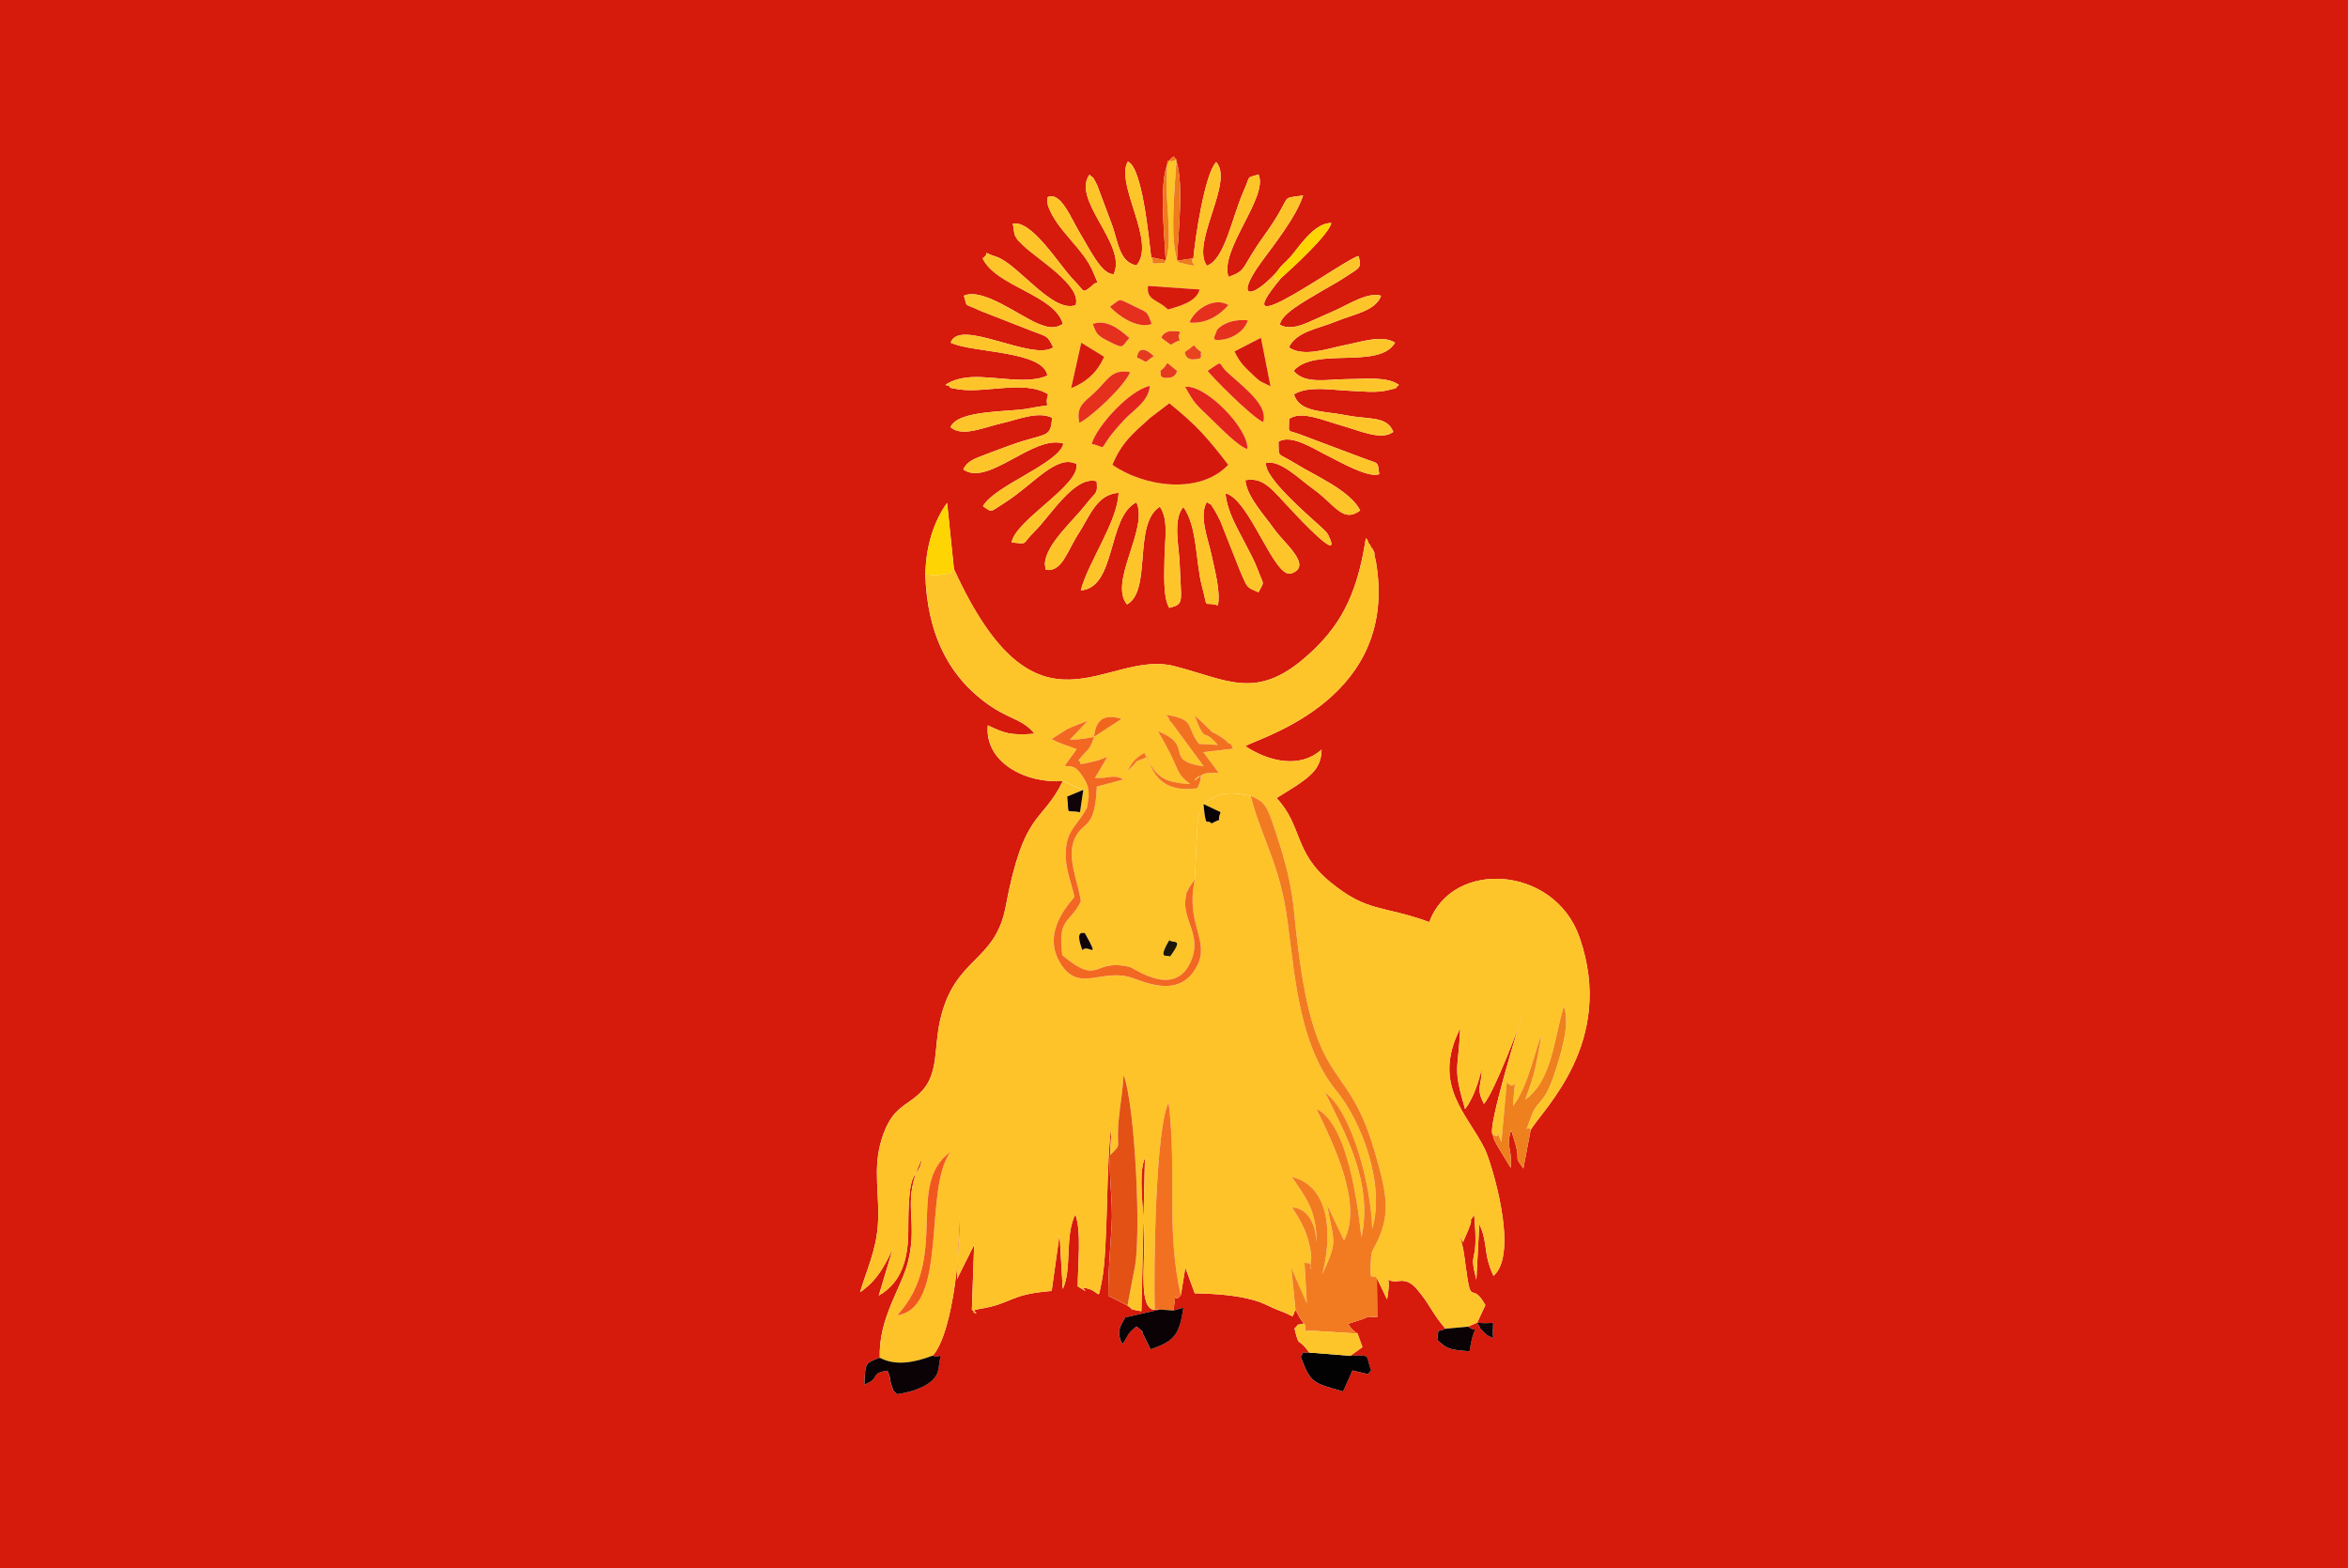 <?xml version="1.0" encoding="UTF-8"?>
<!DOCTYPE svg PUBLIC "-//W3C//DTD SVG 1.1//EN" "http://www.w3.org/Graphics/SVG/1.1/DTD/svg11.dtd">
<!-- Creator: CorelDRAW X5 -->
<svg xmlns="http://www.w3.org/2000/svg" xml:space="preserve" width="176.389mm" height="117.828mm" style="shape-rendering:geometricPrecision; text-rendering:geometricPrecision; image-rendering:optimizeQuality; fill-rule:evenodd; clip-rule:evenodd"
viewBox="0 0 176.389 117.828"
 xmlns:xlink="http://www.w3.org/1999/xlink">
 <defs>
  <style type="text/css">
   <![CDATA[
    .fil10 {fill:#020203}
    .fil9 {fill:#0A0204}
    .fil17 {fill:#100408}
    .fil21 {fill:#1D1608}
    .fil4 {fill:#D5180C}
    .fil0 {fill:#D61A0C}
    .fil16 {fill:#D61B0C}
    .fil13 {fill:#E2241C}
    .fil5 {fill:#E35115}
    .fil15 {fill:#E4301D}
    .fil19 {fill:#E53A1E}
    .fil20 {fill:#E8441D}
    .fil14 {fill:#EE7B1C}
    .fil8 {fill:#EE801D}
    .fil12 {fill:#F1581D}
    .fil18 {fill:#F1661C}
    .fil6 {fill:#F26722}
    .fil7 {fill:#F27121}
    .fil3 {fill:#F27B21}
    .fil1 {fill:#FDC329}
    .fil2 {fill:#FDC52A}
    .fil11 {fill:#FED403}
   ]]>
  </style>
 </defs>
 <g id="Layer_x0020_1">
  <g id="_548644072">
   <path id="_413905528" class="fil0" d="M110.975 99.385c1.647,0.217 1.071,-0.518 1.194,1.176 -0.332,-0.197 -0.383,-0.127 -0.671,-0.429 -0.522,-0.547 -0.126,-0.089 -0.522,-0.747zm-41.459 -56.229c0.047,-2.11 0.616,-3.955 1.635,-5.367l0.513 4.976c6.277,13.745 11.37,5.963 16.558,7.293 3.968,1.017 6.108,2.586 9.847,-0.668 2.491,-2.167 3.855,-4.47 4.537,-8.947 0.061,0.082 0.142,0.108 0.166,0.258 0.024,0.148 0.125,0.193 0.156,0.26 0.928,1.999 -0.198,-0.718 0.251,0.54 0.16,0.448 0.236,0.974 0.296,1.488 1.16,9.925 -9.351,12.566 -9.913,13.092 1.683,1.096 4.027,1.748 5.718,0.247 -0.015,1.36 -0.774,1.971 -2.051,2.812l-1.331 0.833c1.955,2.083 1.293,4.052 4.004,6.284 2.847,2.344 3.863,1.726 7.475,3.034 1.711,-4.724 9.393,-4.269 11.278,1.138 2.759,7.91 -2.803,12.956 -3.667,14.487l-0.549 2.893c-0.733,-1.042 -0.253,-0.38 -0.548,-1.681l-0.362 -1.209c-0.432,1.292 0.079,1.255 -0.039,2.838l-0.993 -1.631c-0.237,-0.481 -0.186,-0.25 -0.388,-0.913 -0.31,-0.651 1.937,-8.016 2.304,-9.112 -0.079,0.548 -2.154,5.952 -2.937,6.856 -0.63,-1.281 -0.17,-1.204 -0.16,-2.708 -0.174,0.916 -0.675,2.38 -1.258,3.085 -0.938,-3.22 -0.516,-2.734 -0.359,-6.071 -2.189,4.324 0.568,6.452 1.85,9.096 0.486,1.003 2.603,7.837 0.645,9.515 -0.695,-1.504 -0.44,-2.003 -0.837,-3.329l-0.228 -0.57 -0.22 4.183c-0.637,-2.461 0.211,-0.794 -0.167,-4.877 -0.702,1.121 0.12,-0.241 -0.442,1.147l-0.4 0.93 -0.616 -1.183c0.586,1.006 0.653,1.679 0.838,3.092 0.404,3.084 0.408,0.913 1.462,2.807l-0.612 1.313 -0.691 0.306c0.884,0.68 0.514,-0.711 0.11,1.855 -1.41,-0.12 -1.667,-0.127 -2.431,-0.871 0.215,-1.041 -0.209,-0.439 0.63,-0.825 -1.002,-1.179 -1.057,-1.603 -1.886,-2.657 -0.338,-0.429 -0.789,-1.042 -1.587,-0.932 -1.435,0.199 -0.486,-0.991 -0.916,1.379l-0.764 -1.587 0.027 2.927c-1.366,-0.034 -0.254,-0.13 -1.185,0.174l-1.006 0.329c0.123,0.142 0.244,0.443 0.711,0.723l0.364 1.024 -0.905 0.651c1.552,-0.054 1.135,-0.114 1.555,1.13 -0.507,0.293 0.413,0.371 -1.403,-0.029 -0.044,0.079 -0.088,0.117 -0.106,0.249l-0.6 1.33c-2.266,-0.65 -2.425,-0.604 -3.18,-2.607 0.479,-0.692 -0.269,-0.19 0.646,-0.313 -0.909,-1.284 -0.717,-0.228 -1.107,-1.804 0.463,-0.475 0.005,-0.189 0.708,-0.388 -0.078,-0.088 -0.218,-0.269 -0.253,-0.325 -0.026,-0.042 -0.377,-0.675 -0.388,-0.695 -0.353,0.704 0.136,0.539 -1.309,0.012 -0.576,-0.21 -0.998,-0.504 -1.769,-0.728 -1.331,-0.387 -2.963,-0.501 -4.486,-0.527l-0.706 -1.934 -0.336 2.071c-0.709,0.916 -0.211,-1.107 -0.561,1.156l0.748 -0.203c-0.298,2.033 -0.682,2.522 -2.47,3.118l-0.394 -0.819c-0.531,-0.907 0.221,-0.145 -0.664,-0.902 -0.833,0.698 -0.525,0.629 -1.058,1.336 -0.487,-0.933 -0.129,-1.389 0.219,-2.009l2.601 -0.592 -0.389 0.012c-1.203,-0.036 -0.749,-3.235 -0.777,-5.636 -0.019,-1.63 -0.503,-4.532 0.047,-5.779l-0.268 11.526c-1.063,-0.222 -0.417,0.015 -1.045,-0.425l-1.445 -0.737c0,-1.947 0.144,-3.395 0.258,-5.292 0.106,-1.772 -0.215,-3.492 -0.124,-5.261l0.137 -2.436c-0.469,2.766 -0.245,9.395 -0.762,11.93 -0.322,1.579 -0.033,0.764 -1.11,0.502 -0.745,-0.181 0.61,0.656 -0.691,-0.149 0.011,-1.703 0.294,-4.13 -0.179,-5.409 -0.825,1.658 -0.228,4.103 -0.947,5.611l-0.237 -4.11 -0.595 4.255c-3.248,0.251 -2.887,0.944 -5.441,1.355 -1.136,0.183 0.405,0.585 -0.553,0.062l0.171 -4.886 -1.147 2.295c-0.033,0.069 -0.085,0.189 -0.138,0.278l0.194 -4.837c0.087,2.144 -0.427,8.767 -2.014,10.589 0.619,0.4 0.692,-0.808 0.417,1.033 -0.173,1.162 -1.923,1.71 -3.117,1.871 -0.5,-0.556 -0.119,0.061 -0.422,-0.735 -0.126,-0.33 0.015,-0.326 -0.283,-1.034 -1.392,0.196 -0.488,0.564 -1.739,1.044 0.086,-1.613 0.001,-1.591 1.16,-2.016 -0.101,-3.019 1.664,-5.277 2.142,-7.283 0.777,-3.269 -0.595,-4.38 1.061,-7.732 -0.424,2.02 -1.065,0.153 -1.062,5.432 0.001,2.168 -0.503,3.925 -2.217,4.908l1.059 -3.528c-0.651,1.357 -1.19,2.402 -2.464,3.277 0.456,-1.556 1.201,-3.111 1.337,-5.023 0.164,-2.303 -0.412,-4.222 0.282,-6.461 0.794,-2.564 1.883,-2.412 3.038,-3.647 1.247,-1.333 0.891,-3.263 1.36,-5.321 1.089,-4.777 4.125,-4.293 4.922,-8.524 1.385,-7.353 2.716,-6.192 4.295,-9.438 -2.874,0.201 -5.898,-1.458 -5.638,-4.182 1.287,0.604 1.69,0.763 3.509,0.627 -0.815,-1.032 -1.783,-1.073 -3.164,-1.984 -3.312,-2.183 -4.907,-5.58 -5.04,-9.995zm16.963 -23.823l1.091 0.23c-0.11,-2.244 -0.673,-7.279 0.623,-7.805 0.85,1.242 0.305,6.015 0.215,7.84l1.241 -0.186c0.143,-1.556 0.863,-6.4 1.719,-7.231 1.353,1.504 -1.926,6.048 -0.706,7.788 1.348,-0.47 1.877,-3.597 2.752,-5.582 0.584,-1.324 0.16,-0.949 1.129,-1.282 0.772,1.697 -2.957,5.668 -2.254,7.704 1.438,-0.519 0.863,-0.575 2.677,-3.103 2.345,-3.267 1.003,-2.727 2.926,-3.017 -0.496,1.57 -2.15,3.652 -3.112,4.969 -2.043,2.796 -0.837,2.907 1.081,0.836 0.584,-0.794 0.492,-0.547 1.074,-1.185 0.561,-0.614 1.759,-2.584 3.08,-2.551 -0.199,0.887 -2.928,3.383 -3.762,4.124 -4.731,5.626 5.122,-1.685 5.817,-1.633 0.212,0.937 0.138,0.811 -1.096,1.629 -0.582,0.386 -1.121,0.655 -1.786,1.054 -1.115,0.669 -2.961,1.66 -3.037,2.467 0.585,0.335 1.3,0.186 2.126,-0.175 0.658,-0.289 1.325,-0.589 1.973,-0.876 1.068,-0.473 2.536,-1.437 3.5,-1.125 -0.395,1.142 -2.043,1.377 -3.385,1.932 -1.373,0.568 -2.946,0.732 -3.542,1.948 1.124,0.769 2.919,0.079 4.262,-0.181 1.183,-0.229 2.761,-0.786 3.718,-0.172 -1.198,2.051 -6.059,0.274 -7.62,2.117 0.831,1.037 2.532,0.626 4.063,0.621 1.296,-0.004 2.96,-0.217 3.845,0.437 -0.575,0.509 0.196,0.114 -0.748,0.376 -0.926,0.257 -2.087,0.097 -3.095,0.055 -1.277,-0.053 -2.936,-0.379 -4.04,0.274 0.408,1.381 2.2,1.234 3.89,1.568 1.8,0.355 3.086,0.036 3.575,1.254 -0.914,0.703 -2.623,-0.134 -4.002,-0.509 -1.147,-0.312 -2.941,-1.133 -3.826,-0.457 -0,1.25 -0.258,0.693 1.216,1.307l4.125 1.551c1.508,0.593 1.262,0.224 1.431,1.283 -0.809,0.322 -2.973,-0.932 -3.834,-1.357 -1.147,-0.566 -2.756,-1.665 -3.737,-1.081 0.046,1.281 -0.184,0.738 1.357,1.692 1.403,0.868 4.043,1.99 4.781,3.477 -1.308,0.975 -1.864,-0.412 -3.494,-1.585 -1.143,-0.823 -2.496,-2.221 -3.574,-1.99 -0.213,1.062 3.219,3.985 4.041,4.74 0.243,0.223 0.511,0.448 0.627,0.682 1.184,2.385 -2.368,-1.46 -2.713,-1.821 -1.485,-1.555 -2.098,-2.561 -3.517,-2.298 0.129,1.253 1.386,2.562 2.16,3.661 0.757,1.076 2.953,2.788 1.285,3.345 -1.273,0.425 -3.145,-5.649 -4.935,-6.015 0.127,1.362 0.877,2.592 1.488,3.775 0.289,0.559 0.699,1.305 0.93,1.936 0.469,1.276 0.532,0.809 0.062,1.715 -0.914,-0.383 -0.815,-0.298 -1.355,-1.532l-1.498 -3.784c-0.074,-0.171 -0.391,-0.785 -0.49,-0.925 -0.459,-0.647 0.132,-0.086 -0.538,-0.534 -0.612,1.013 0.089,2.761 0.334,3.898 0.277,1.288 0.698,2.792 0.501,3.865 -1.193,-0.36 -0.693,0.453 -1.194,-1.415 -0.488,-1.816 -0.342,-4.512 -1.404,-5.98 -0.817,0.934 -0.32,2.985 -0.278,4.238 0.101,2.958 0.381,3.045 -0.781,3.345 -0.484,-0.814 -0.367,-2.607 -0.358,-3.702 0.011,-1.366 0.333,-2.917 -0.347,-3.902 -2.049,1.27 -0.575,6.31 -2.47,7.344 -1.4,-1.688 1.645,-5.715 0.706,-7.673 -2.203,1.097 -1.495,6.406 -4.176,6.619 0.556,-2.141 2.773,-5.174 2.838,-7.334 -1.666,0.111 -2.191,1.814 -3.011,3.066 -0.858,1.309 -1.228,2.92 -2.458,2.719 -0.028,-0.078 -0.042,-0.198 -0.042,-0.246 -0,-0.047 -0.028,-0.185 -0.024,-0.242 0.106,-1.47 2.151,-3.224 3.12,-4.473 0.78,-1.006 0.832,-0.673 0.772,-1.688 -1.656,-0.471 -3.487,2.621 -4.695,3.797 -1.008,0.981 -0.366,0.916 -1.696,0.801 0.275,-1.685 5.154,-4.299 4.876,-5.894 -1.484,-0.784 -3.268,1.562 -5.394,2.905 -1.183,0.747 -0.902,0.753 -1.637,0.262 0.847,-1.542 5.777,-3.244 6.042,-4.709 -2.239,-0.703 -5.665,3.282 -7.522,1.945 0.326,-0.659 0.849,-0.799 1.657,-1.115 0.565,-0.221 1.22,-0.46 1.802,-0.673 2.785,-1.02 3.1,-0.475 3.214,-2.093 -1.058,-0.521 -2.587,0.142 -3.813,0.422 -1.359,0.31 -2.946,1.05 -3.82,0.283 0.566,-1.325 4.432,-1.121 5.838,-1.401 2.196,-0.439 1.096,0.133 1.498,-1.068 -1.84,-1.163 -5.028,0.07 -7.088,-0.444 -0.09,-0.022 -0.25,0.007 -0.314,-0.124 -0.064,-0.132 -0.213,-0.079 -0.31,-0.137 0.477,-0.359 1.23,-0.545 1.98,-0.584 1.725,-0.09 4.202,0.57 5.678,-0.121 -0.302,-1.877 -5.603,-1.686 -7.266,-2.469 0.637,-1.899 6.127,1.428 7.701,0.353 -0.474,-0.96 -0.404,-0.748 -1.671,-1.262l-3.798 -1.485c-1.319,-0.637 -0.935,-0.162 -1.238,-1.134 1.397,-0.645 4.177,1.533 5.608,2.113 0.834,0.338 1.271,0.351 1.827,0.003 -0.633,-2.202 -5.01,-2.796 -6.032,-4.925 0.711,-0.48 -0.338,-0.578 1.056,-0.11 1.598,0.535 4.214,4.266 5.934,3.624 0.492,-1.501 -2.994,-3.511 -3.986,-4.532 -0.298,-0.307 -0.381,-0.306 -0.605,-0.762l-0.127 -0.83c1.459,-0.273 3.479,3.118 4.548,4.211 0.913,0.935 0.621,1.095 1.45,0.414 0.365,-0.434 0.558,0.296 0.068,-0.913 -0.763,-1.882 -2.691,-3.091 -3.414,-5.021l-0.074 -0.358c-0.005,-0.024 0.012,-0.092 0.009,-0.163 -0.002,-0.069 0.002,-0.109 0.025,-0.157 0.999,-0.471 1.781,1.657 2.475,2.785 0.685,1.113 1.579,3.032 2.481,3.001 1.072,-2.157 -3.192,-5.583 -1.811,-7.475 0.41,0.389 0.133,-0.051 0.577,0.787l1.056 2.824c0.531,1.353 0.546,2.934 1.895,3.207 1.522,-1.759 -1.619,-6.085 -0.65,-7.802 1.107,0.408 1.59,5.904 1.758,7.189zm-86.48 98.494l176.389 0 0 -117.828 -176.389 0 0 117.828z"/>
   <path id="_413905840" class="fil1" d="M67.411 98.835c3.992,-4.372 0.559,-9.783 3.986,-12.273 -2.059,2.829 -0.126,11.703 -3.986,12.273zm22.996 -38.414l1.286 0.61c-0.36,0.967 0.308,0.306 -0.676,0.85 -0.376,-0.425 -0.412,0.53 -0.61,-1.459zm-9.026 -1.067l-0.247 1.68c-1.148,-0.22 -0.795,0.329 -0.963,-1.178l1.21 -0.502zm-15.286 42.675c1.206,0.646 2.638,0.346 3.985,-0.163 1.587,-1.822 2.101,-8.445 2.014,-10.589l-0.194 4.837c0.053,-0.089 0.105,-0.21 0.138,-0.278l1.147 -2.295 -0.171 4.886c0.957,0.522 -0.584,0.12 0.553,-0.062 2.554,-0.411 2.192,-1.104 5.441,-1.355l0.595 -4.255 0.237 4.11c0.719,-1.508 0.122,-3.953 0.947,-5.611 0.473,1.279 0.19,3.706 0.179,5.409 1.301,0.806 -0.053,-0.031 0.691,0.149 1.077,0.262 0.788,1.076 1.11,-0.502 0.517,-2.534 0.293,-9.164 0.762,-11.93l-0.137 2.436c0.989,-1.024 0.403,-0.226 0.668,-2.85 0.113,-1.118 0.285,-1.987 0.345,-3.175 0.848,2.046 1.389,12.408 0.785,14.753l-0.487 2.561c0.628,0.44 -0.018,0.203 1.045,0.425l0.268 -11.526c-0.55,1.248 -0.066,4.149 -0.047,5.779 0.028,2.401 -0.426,5.6 0.777,5.636 -0.087,-3.03 0.058,-13.703 1.044,-15.556 0.631,4.946 -0.211,9.712 0.925,14.46l0.336 -2.071 0.706 1.934c1.523,0.027 3.155,0.14 4.486,0.527 0.771,0.224 1.194,0.518 1.769,0.728 1.445,0.527 0.956,0.692 1.309,-0.012l-0.324 -3.174 1.173 2.678 -0.173 -3.034 0.246 0.021c0.434,-0.081 0.045,1.189 0.241,-0.215 0.061,-0.438 -0.044,-0.8 -0.121,-1.145 -0.256,-1.159 -0.689,-1.861 -1.295,-2.821 0.001,0.001 1.709,-0.082 1.833,2.677 0.017,-2.443 -0.788,-3.404 -1.865,-4.982 3.083,0.761 2.968,4.77 2.299,7.328 1.153,-2.572 0.915,-2.196 0.355,-5.227l1.275 2.679c1.419,-2.713 -0.757,-7.179 -2.075,-9.882 2.727,1.235 3.304,9.41 3.388,9.635 0.886,-4.132 -1.265,-7.843 -2.73,-10.866 2.071,1.504 3.481,7.206 3.534,10.239 0.99,-3.263 -0.762,-8.015 -2.69,-10.364 -3.203,-3.904 -3.168,-10.29 -3.9,-14.154 -0.624,-3.298 -1.923,-5.426 -2.534,-8.026 -1.926,-0.335 -2.339,-0.224 -3.553,0.628 -0.376,0.634 -0.408,1.127 -0.459,1.658l-0.188 4c-0.736,3.398 1.17,4.571 0.161,6.516 -1.38,2.66 -4.244,1.008 -5.214,0.789 -2.146,-0.483 -3.733,1.172 -5.065,-1.022 -1.521,-2.506 1.042,-4.783 1.073,-4.981 -0.295,-1.296 -0.819,-2.356 -0.606,-3.861 0.175,-1.239 0.954,-1.668 1.55,-2.834 0.497,-2.317 0.015,-0.976 -0.278,-1.332 -0.079,-0.036 -0.193,-0.071 -0.244,-0.092 -0.05,-0.02 -0.177,-0.069 -0.237,-0.093l-1.05 -0.478c-1.579,3.246 -2.91,2.084 -4.295,9.438 -0.797,4.231 -3.834,3.747 -4.922,8.524 -0.469,2.058 -0.113,3.987 -1.36,5.321 -1.155,1.235 -2.243,1.083 -3.038,3.647 -0.694,2.238 -0.118,4.157 -0.282,6.461 -0.136,1.912 -0.882,3.467 -1.337,5.023 1.274,-0.875 1.812,-1.92 2.464,-3.277l-1.059 3.528c1.714,-0.983 2.218,-2.74 2.217,-4.908 -0.003,-5.279 0.638,-3.412 1.062,-5.432 -1.656,3.352 -0.284,4.463 -1.061,7.732 -0.477,2.007 -2.243,4.265 -2.142,7.283z"/>
   <path id="_412806600" class="fil2" d="M87.894 71.885c-0.199,-0.19 -0.977,0.33 -0.052,-1.238 0.281,0.29 1.137,-0.234 0.052,1.238zm-6.583 -0.489c-0.62,-1.653 0.141,-1.219 0.181,-1.289 1.217,2.199 0.267,0.779 -0.181,1.289zm9.111 -13.801c-0.056,-0.089 -0.134,-0.198 -0.178,-0.259l-2.209 -3.001c-0.061,-0.072 -0.171,-0.121 -0.215,-0.298 -0.048,-0.189 -0.154,-0.211 -0.225,-0.321 2.262,0.34 1.464,0.889 2.48,2.186l1.408 0.079c-1.152,-1.399 -0.857,0.1 -1.742,-2.224 0.092,0.077 0.197,0.176 0.267,0.243 0.067,0.063 0.175,0.159 0.254,0.234 1.416,1.354 0.309,0.381 1.673,1.288 0.194,0.129 0.401,0.443 0.448,0.359 0.04,-0.073 0.154,0.137 0.254,0.384l-2.23 0.261 1.141 1.541c-0.609,0.047 -1.018,-0.054 -1.385,0.269 -1.255,1.104 0.718,-1.194 -0.203,0.901 -2.318,0.316 -3.24,-0.684 -3.766,-2.347 -1.451,0.623 -0.267,-0.042 -1.511,1.058 0.449,-0.736 0.5,-0.901 1.283,-1.376 0.813,1.626 1.188,2.236 3.445,2.345 -1.247,-0.933 -0.582,-0.865 -2.43,-3.973 2.844,1.124 0.328,2.173 3.442,2.654zm-8.232 -2.229c0.148,-1.441 0.891,-1.701 2.069,-1.348l-2.069 1.348zm-10.525 -12.601c-0.703,0.502 0.482,0.171 -1.086,0.434 -0.402,0.067 -0.716,-0.022 -1.061,-0.043 0.133,4.415 1.728,7.812 5.04,9.995 1.381,0.91 2.349,0.952 3.164,1.984 -1.819,0.136 -2.223,-0.023 -3.509,-0.627 -0.261,2.725 2.764,4.383 5.638,4.182l1.05 0.478c0.06,0.025 0.187,0.073 0.237,0.093 0.051,0.021 0.165,0.056 0.244,0.092 0.293,0.356 0.775,-0.985 0.278,1.332 0.123,-0.764 0.341,-1.335 -0.318,-2.33 -0.642,-0.971 -0.874,-0.693 -1.36,-0.813l0.901 -1.242c-0.79,-0.31 -1.348,-0.447 -1.883,-0.767l1.184 -0.751c0.516,-0.242 0.973,-0.397 1.532,-0.619l-1.348 1.423c0.84,-0.015 1.396,-0.113 1.822,-0.22 -0.354,1.113 -0.455,0.849 -1.186,1.784 0.436,0.166 -0.504,0.48 1.436,0.003 0.118,-0.029 0.64,-0.237 0.75,-0.277l-0.933 1.581c1.204,0.057 1.34,-0.307 2.15,0.112l-2.01 0.54c-0.139,3.383 -1.049,2.488 -1.682,3.957 -0.607,1.409 0.312,3.288 0.482,4.668 -0.848,1.72 -1.759,1.201 -1.394,4.05 2.888,2.407 2.246,0.179 5.087,0.891 0.342,0.086 3.561,2.511 4.678,-0.708 0.624,-1.8 -0.77,-2.935 -0.498,-4.486 0.281,-1.604 -0.071,0.014 0.166,-0.572 0.04,-0.099 0.103,-0.191 0.146,-0.279l0.378 -0.551 0.188 -4c0.052,-0.531 0.084,-1.023 0.459,-1.658 1.214,-0.852 1.627,-0.963 3.553,-0.628 1.15,0.582 1.162,0.447 2.241,3.877 0.489,1.554 0.865,3.198 1.026,4.912 1.31,13.916 3.783,10.405 5.973,17.712 1.083,3.615 1.246,4.997 0.183,7.169 -0.228,0.467 -0.352,0.49 -0.388,1.102 -0.121,2.072 0.064,1.025 0.447,1.488l0.764 1.587c0.43,-2.369 -0.519,-1.18 0.916,-1.379 0.798,-0.11 1.249,0.502 1.587,0.932 0.829,1.054 0.884,1.478 1.886,2.657l1.69 -0.159 0.691 -0.306 0.612 -1.313c-1.054,-1.894 -1.058,0.277 -1.462,-2.807 -0.185,-1.413 -0.252,-2.085 -0.838,-3.092l0.616 1.183 0.4 -0.93c0.562,-1.388 -0.259,-0.026 0.442,-1.147 0.378,4.083 -0.47,2.416 0.167,4.877l0.22 -4.183 0.228 0.57c0.396,1.326 0.141,1.824 0.837,3.329 1.958,-1.678 -0.159,-8.512 -0.645,-9.515 -1.282,-2.644 -4.039,-4.771 -1.85,-9.096 -0.157,3.337 -0.579,2.852 0.359,6.071 0.583,-0.705 1.083,-2.168 1.258,-3.085 -0.011,1.504 -0.47,1.427 0.16,2.708 0.783,-0.905 2.858,-6.308 2.937,-6.856 -0.367,1.096 -2.614,8.461 -2.304,9.112 0.78,0.606 0.139,-0.732 0.679,0.606l0.407 -4.502c0.833,0.979 0.667,-1.379 0.463,1.79 1.174,-1.421 1.866,-4.995 2.127,-5.227 -0.39,2.115 -0.421,2.656 -1.212,4.752 2.02,-1.4 2.165,-4.584 2.9,-7.005 0.518,1.256 -0.216,3.599 -0.719,5.111 -0.784,2.355 -1.254,1.847 -1.729,3.171 -0.61,1.698 -0.27,0.464 -0.037,1.006 0.864,-1.531 6.426,-6.577 3.667,-14.487 -1.886,-5.406 -9.568,-5.862 -11.278,-1.138 -3.612,-1.308 -4.628,-0.69 -7.475,-3.034 -2.712,-2.232 -2.05,-4.201 -4.004,-6.284l1.331 -0.833c1.278,-0.841 2.037,-1.452 2.051,-2.812 -1.691,1.5 -4.035,0.849 -5.718,-0.247 0.563,-0.526 11.073,-3.167 9.913,-13.092 -0.06,-0.513 -0.136,-1.04 -0.296,-1.488 -0.449,-1.257 0.677,1.459 -0.251,-0.54 -0.031,-0.066 -0.132,-0.112 -0.156,-0.26 -0.024,-0.15 -0.105,-0.176 -0.166,-0.258 -0.682,4.477 -2.046,6.779 -4.537,8.947 -3.739,3.254 -5.879,1.686 -9.847,0.668 -5.188,-1.33 -10.282,6.452 -16.558,-7.293z"/>
   <path id="_413906344" class="fil2" d="M83.566 34.925c0.73,-1.73 1.54,-2.343 2.851,-3.538l1.424 -1.085c2.062,1.663 2.861,2.588 4.427,4.622 -2.14,2.285 -6.371,1.645 -8.703,0zm-1.555 -1.567c0.386,-1.359 2.901,-4.085 4.375,-4.355 -0.118,1.179 -1.207,1.775 -1.925,2.541 -2.38,2.536 -0.965,2.135 -2.45,1.815zm7.024 -4.287c1.525,-0.204 4.787,3.151 4.67,4.669 -0.651,-0.172 -1.98,-1.542 -2.567,-2.111 -1.347,-1.304 -1.382,-1.247 -2.103,-2.558zm-7.953 2.702c-0.263,-1.302 0.394,-1.543 1.242,-2.365 0.908,-0.881 1.218,-1.706 2.579,-1.442 -0.486,1.13 -3.001,3.432 -3.821,3.807zm9.636 -3.904c1.325,-0.873 0.65,-0.632 1.526,0.148 1.478,1.317 3.012,2.502 2.653,3.702 -0.859,-0.361 -3.931,-3.49 -4.179,-3.85zm-3.558 0c0.856,-0.611 0.11,-0.895 1.262,0 -0.02,0.025 -0.07,0.481 -0.623,0.523 -0.846,0.064 -0.511,-0.343 -0.639,-0.523zm-5.934 -2.119l1.721 1.061c-0.497,1.119 -1.271,1.87 -2.486,2.364l0.764 -3.425zm13.5 -0.368l0.719 3.646c-0.947,-0.47 -0.719,-0.272 -1.629,-1.15 -0.4,-0.386 -0.74,-0.738 -1.076,-1.469l1.986 -1.026zm-5.718 1.076c1.09,-0.739 0.356,-0.591 1.241,0 -0.157,0.25 0.297,0.518 -0.614,0.547 -0.607,0.019 -0.624,-0.542 -0.627,-0.547zm-2.334 0.314c-0.843,0.525 -0.301,0.522 -1.262,0.089 0.138,-1.021 0.939,-0.441 1.262,-0.089zm1.222 -1.89c1.404,0.015 0.336,0.1 0.753,0.689 -0.991,0.311 -0.302,0.602 -1.384,-0.171 0.004,-0.331 0.541,-0.519 0.631,-0.518zm-4.522 0.809c-1.003,-0.498 -0.984,-0.592 -1.284,-1.349 0.983,-0.342 1.888,0.281 2.748,1.058 -0.62,0.682 -0.361,0.839 -1.464,0.291zm7.873 -0.169c-0.009,-0.067 -0.034,-0.17 -0.027,-0.201l0.216 -0.543c0.546,-0.599 1.464,-0.8 2.314,-0.707 -0.389,1.126 -1.739,1.583 -2.502,1.451zm-1.893 -1.29c0.426,-1.052 1.928,-1.951 2.926,-1.302 -0.715,0.808 -1.721,1.424 -2.926,1.302zm-2.834 0.109c-1.058,0.396 -2.514,-0.6 -3.139,-1.295 0.908,-0.613 0.487,-0.684 1.857,-0.017 1.022,0.497 0.914,0.328 1.283,1.312zm-0.286 -2.476c-0.013,-0.095 -0.008,-0.144 -0.004,-0.381l3.886 0.267c-0.221,0.92 -1.501,1.252 -2.366,1.506 -0.732,-0.689 -1.418,-0.682 -1.516,-1.392zm10.019 -0.982c-0.663,0.166 -0.523,0.286 -0.392,-0.389 -1.918,2.071 -3.123,1.96 -1.081,-0.836 0.962,-1.317 2.616,-3.399 3.112,-4.969 -1.923,0.29 -0.58,-0.251 -2.926,3.017 -1.814,2.527 -1.24,2.584 -2.677,3.103 -0.702,-2.036 3.027,-6.007 2.254,-7.704 -0.969,0.333 -0.545,-0.042 -1.129,1.282 -0.875,1.985 -1.404,5.112 -2.752,5.582 -1.22,-1.74 2.058,-6.284 0.706,-7.788 -0.856,0.83 -1.576,5.675 -1.719,7.231 -0.47,0.41 1.007,0.816 -1.103,0.308 -0.752,-1.267 -0.258,-6.026 -0.158,-7.773 -0.788,0.662 -0.681,-0.963 -0.749,1.79 -0.043,1.787 0.495,4.726 -0.151,6.019 -1.442,0.092 -0.629,0.049 -1.009,-0.422 -0.168,-1.285 -0.651,-6.781 -1.758,-7.189 -0.969,1.717 2.171,6.043 0.65,7.802 -1.349,-0.272 -1.364,-1.853 -1.895,-3.207l-1.056 -2.824c-0.444,-0.838 -0.166,-0.397 -0.577,-0.787 -1.381,1.892 2.883,5.318 1.811,7.475 -0.902,0.031 -1.795,-1.889 -2.481,-3.001 -0.695,-1.128 -1.476,-3.257 -2.475,-2.785 -0.023,0.048 -0.027,0.088 -0.025,0.157 0.002,0.071 -0.014,0.139 -0.009,0.163l0.074 0.358c0.724,1.931 2.651,3.139 3.414,5.021 0.491,1.21 0.297,0.479 -0.068,0.913 -0.829,0.68 -0.537,0.52 -1.45,-0.414 -1.068,-1.093 -3.089,-4.484 -4.548,-4.211l0.127 0.83c0.224,0.456 0.307,0.455 0.605,0.762 0.991,1.021 4.478,3.032 3.986,4.532 -1.72,0.642 -4.337,-3.088 -5.934,-3.624 -1.394,-0.467 -0.345,-0.37 -1.056,0.11 1.022,2.129 5.399,2.723 6.032,4.925 -0.556,0.347 -0.993,0.335 -1.827,-0.003 -1.431,-0.581 -4.211,-2.758 -5.608,-2.113 0.303,0.972 -0.081,0.497 1.238,1.134l3.798 1.485c1.267,0.514 1.197,0.302 1.671,1.262 -1.574,1.075 -7.064,-2.251 -7.701,-0.353 1.663,0.784 6.964,0.592 7.266,2.469 -1.476,0.691 -3.953,0.031 -5.678,0.121 -0.75,0.039 -1.502,0.225 -1.98,0.584 0.097,0.058 0.246,0.006 0.31,0.137 0.064,0.131 0.224,0.101 0.314,0.124 2.06,0.515 5.248,-0.719 7.088,0.444 -0.402,1.201 0.698,0.629 -1.498,1.068 -1.406,0.281 -5.272,0.076 -5.838,1.401 0.874,0.767 2.461,0.027 3.82,-0.283 1.226,-0.28 2.755,-0.944 3.813,-0.422 -0.113,1.617 -0.429,1.073 -3.214,2.093 -0.583,0.213 -1.237,0.452 -1.802,0.673 -0.808,0.316 -1.331,0.456 -1.657,1.115 1.857,1.337 5.283,-2.648 7.522,-1.945 -0.264,1.465 -5.194,3.167 -6.042,4.709 0.736,0.491 0.455,0.485 1.637,-0.262 2.126,-1.343 3.91,-3.689 5.394,-2.905 0.278,1.594 -4.601,4.208 -4.876,5.894 1.329,0.115 0.688,0.18 1.696,-0.801 1.208,-1.175 3.039,-4.268 4.695,-3.797 0.06,1.016 0.008,0.682 -0.772,1.688 -0.969,1.249 -3.014,3.003 -3.12,4.473 -0.004,0.057 0.024,0.195 0.024,0.242 0,0.048 0.014,0.168 0.042,0.246 1.23,0.201 1.6,-1.41 2.458,-2.719 0.82,-1.251 1.345,-2.954 3.011,-3.066 -0.066,2.159 -2.282,5.192 -2.838,7.334 2.681,-0.213 1.973,-5.522 4.176,-6.619 0.94,1.958 -2.106,5.985 -0.706,7.673 1.894,-1.035 0.421,-6.075 2.47,-7.344 0.68,0.985 0.358,2.536 0.347,3.902 -0.008,1.095 -0.126,2.888 0.358,3.702 1.161,-0.299 0.881,-0.387 0.781,-3.345 -0.043,-1.253 -0.539,-3.304 0.278,-4.238 1.061,1.468 0.916,4.164 1.404,5.98 0.502,1.868 0.001,1.055 1.194,1.415 0.197,-1.073 -0.224,-2.577 -0.501,-3.865 -0.245,-1.137 -0.946,-2.885 -0.334,-3.898 0.67,0.449 0.078,-0.113 0.538,0.534 0.099,0.14 0.416,0.754 0.49,0.925l1.498 3.784c0.54,1.233 0.442,1.148 1.355,1.532 0.47,-0.906 0.407,-0.438 -0.062,-1.715 -0.232,-0.631 -0.642,-1.377 -0.93,-1.936 -0.611,-1.183 -1.36,-2.413 -1.488,-3.775 1.79,0.366 3.662,6.44 4.935,6.015 1.668,-0.557 -0.527,-2.269 -1.285,-3.345 -0.774,-1.1 -2.031,-2.409 -2.16,-3.661 1.419,-0.263 2.032,0.744 3.517,2.298 0.345,0.361 3.897,4.206 2.713,1.821 -0.116,-0.234 -0.385,-0.459 -0.627,-0.682 -0.822,-0.755 -4.254,-3.679 -4.041,-4.74 1.078,-0.231 2.431,1.167 3.574,1.99 1.631,1.173 2.186,2.56 3.494,1.585 -0.738,-1.487 -3.378,-2.609 -4.781,-3.477 -1.541,-0.954 -1.31,-0.411 -1.357,-1.692 0.981,-0.584 2.59,0.515 3.737,1.081 0.861,0.425 3.025,1.679 3.834,1.357 -0.169,-1.059 0.076,-0.69 -1.431,-1.283l-4.125 -1.551c-1.474,-0.614 -1.216,-0.056 -1.216,-1.307 0.886,-0.677 2.679,0.145 3.826,0.457 1.379,0.375 3.087,1.212 4.002,0.509 -0.488,-1.219 -1.775,-0.899 -3.575,-1.254 -1.69,-0.334 -3.482,-0.187 -3.89,-1.568 1.104,-0.653 2.763,-0.328 4.04,-0.274 1.008,0.042 2.17,0.202 3.095,-0.055 0.944,-0.262 0.173,0.133 0.748,-0.376 -0.884,-0.654 -2.549,-0.441 -3.845,-0.437 -1.531,0.005 -3.232,0.416 -4.063,-0.621 1.561,-1.843 6.422,-0.066 7.62,-2.117 -0.957,-0.614 -2.535,-0.057 -3.718,0.172 -1.343,0.26 -3.138,0.95 -4.262,0.181 0.595,-1.216 2.169,-1.38 3.542,-1.948 1.342,-0.555 2.99,-0.79 3.385,-1.932 -0.964,-0.313 -2.432,0.652 -3.5,1.125 -0.647,0.287 -1.314,0.587 -1.973,0.876 -0.826,0.362 -1.541,0.511 -2.126,0.175 0.076,-0.807 1.922,-1.798 3.037,-2.467 0.665,-0.399 1.204,-0.668 1.786,-1.054 1.234,-0.818 1.309,-0.692 1.096,-1.629 -0.695,-0.052 -10.549,7.259 -5.817,1.633z"/>
   <path id="_413906392" class="fil3" d="M97.32 98.428c0.011,0.02 0.362,0.653 0.388,0.695 0.034,0.056 0.175,0.237 0.253,0.325 0.536,0.944 -1.159,0.391 1.754,0.624 0.707,0.057 1.55,0.09 2.274,0.134 -0.468,-0.28 -0.588,-0.581 -0.711,-0.723l1.006 -0.329c0.931,-0.304 -0.181,-0.207 1.185,-0.174l-0.027 -2.927c-0.383,-0.463 -0.568,0.584 -0.447,-1.488 0.036,-0.612 0.16,-0.635 0.388,-1.102 1.062,-2.171 0.9,-3.554 -0.183,-7.169 -2.189,-7.307 -4.662,-3.796 -5.973,-17.712 -0.161,-1.714 -0.537,-3.357 -1.026,-4.912 -1.079,-3.43 -1.091,-3.295 -2.241,-3.877 0.611,2.6 1.91,4.728 2.534,8.026 0.732,3.864 0.696,10.251 3.9,14.154 1.927,2.349 3.679,7.101 2.69,10.364 -0.053,-3.033 -1.463,-8.735 -3.534,-10.239 1.465,3.023 3.615,6.735 2.73,10.866 -0.084,-0.225 -0.66,-8.4 -3.388,-9.635 1.318,2.703 3.494,7.169 2.075,9.882l-1.275 -2.679c0.56,3.031 0.798,2.655 -0.355,5.227 0.668,-2.558 0.784,-6.567 -2.299,-7.328 1.077,1.578 1.881,2.539 1.865,4.982 -0.124,-2.759 -1.832,-2.676 -1.833,-2.677 0.606,0.96 1.039,1.661 1.295,2.821 0.076,0.346 0.182,0.708 0.121,1.145 -0.196,1.404 0.193,0.134 -0.241,0.215l-0.246 -0.021 0.173 3.034 -1.173 -2.678 0.324 3.174z"/>
   <path id="_413907784" class="fil4" d="M83.566 34.925c2.332,1.645 6.562,2.285 8.703,0 -1.566,-2.035 -2.365,-2.959 -4.427,-4.622l-1.424 1.085c-1.311,1.195 -2.121,1.808 -2.851,3.538z"/>
   <path id="_413906728" class="fil5" d="M83.391 86.814c-0.091,1.769 0.23,3.489 0.124,5.261 -0.114,1.896 -0.258,3.345 -0.258,5.292l1.445 0.737 0.487 -2.561c0.605,-2.344 0.063,-12.707 -0.785,-14.753 -0.06,1.187 -0.233,2.056 -0.345,3.175 -0.265,2.624 0.321,1.826 -0.668,2.85z"/>
   <path id="_414583712" class="fil6" d="M81.659 60.685c-0.596,1.166 -1.375,1.595 -1.55,2.834 -0.213,1.505 0.311,2.565 0.606,3.861 -0.03,0.198 -2.594,2.475 -1.073,4.981 1.332,2.194 2.918,0.539 5.065,1.022 0.97,0.218 3.834,1.87 5.214,-0.789 1.009,-1.945 -0.897,-3.117 -0.161,-6.516l-0.378 0.551c-0.044,0.088 -0.107,0.181 -0.146,0.279 -0.237,0.587 0.116,-1.032 -0.166,0.572 -0.272,1.551 1.122,2.686 0.498,4.486 -1.117,3.219 -4.335,0.794 -4.678,0.708 -2.841,-0.712 -2.199,1.516 -5.087,-0.891 -0.365,-2.849 0.546,-2.331 1.394,-4.05 -0.17,-1.379 -1.089,-3.259 -0.482,-4.668 0.633,-1.469 1.543,-0.573 1.682,-3.957l2.01 -0.54c-0.81,-0.419 -0.946,-0.055 -2.15,-0.112l0.933 -1.581c-0.11,0.04 -0.633,0.248 -0.75,0.277 -1.941,0.477 -1,0.163 -1.436,-0.003 0.731,-0.934 0.832,-0.671 1.186,-1.784 -0.426,0.108 -0.982,0.205 -1.822,0.22l1.348 -1.423c-0.559,0.223 -1.016,0.377 -1.532,0.619l-1.184 0.751c0.535,0.32 1.093,0.457 1.883,0.767l-0.901 1.242c0.486,0.12 0.718,-0.158 1.36,0.813 0.659,0.995 0.441,1.566 0.318,2.33z"/>
   <path id="_414584528" class="fil7" d="M86.746 98.417l0.389 -0.012 1.019 0.072c0.35,-2.264 -0.148,-0.24 0.561,-1.156 -1.136,-4.748 -0.294,-9.514 -0.925,-14.46 -0.985,1.853 -1.13,12.526 -1.044,15.556z"/>
   <path id="_414584024" class="fil8" d="M112.111 85.211c0.202,0.663 0.151,0.432 0.388,0.913l0.993 1.631c0.118,-1.583 -0.393,-1.546 0.039,-2.838l0.362 1.209c0.295,1.301 -0.185,0.638 0.548,1.681l0.549 -2.893c-0.233,-0.542 -0.572,0.692 0.037,-1.006 0.475,-1.324 0.945,-0.817 1.729,-3.171 0.503,-1.512 1.237,-3.855 0.719,-5.111 -0.735,2.42 -0.88,5.604 -2.9,7.005 0.791,-2.096 0.822,-2.637 1.212,-4.752 -0.261,0.232 -0.953,3.806 -2.127,5.227 0.204,-3.17 0.37,-0.812 -0.463,-1.79l-0.407 4.502c-0.54,-1.338 0.101,-0 -0.679,-0.606z"/>
   <path id="_415291840" class="fil7" d="M90.421 57.595c-3.114,-0.48 -0.597,-1.53 -3.442,-2.654 1.849,3.109 1.184,3.04 2.43,3.973 -2.257,-0.108 -2.632,-0.719 -3.445,-2.345 -0.783,0.475 -0.835,0.64 -1.283,1.376 1.244,-1.099 0.06,-0.435 1.511,-1.058 0.526,1.663 1.448,2.663 3.766,2.347 0.92,-2.094 -1.052,0.203 0.203,-0.901 0.368,-0.323 0.777,-0.222 1.385,-0.269l-1.141 -1.541 2.23 -0.261c-0.1,-0.247 -0.213,-0.457 -0.254,-0.384 -0.046,0.083 -0.254,-0.23 -0.448,-0.359 -1.365,-0.907 -0.258,0.067 -1.673,-1.288 -0.079,-0.076 -0.187,-0.171 -0.254,-0.234 -0.07,-0.066 -0.174,-0.166 -0.267,-0.243 0.885,2.324 0.591,0.825 1.742,2.224l-1.408 -0.079c-1.016,-1.297 -0.218,-1.846 -2.48,-2.186 0.071,0.11 0.177,0.132 0.225,0.321 0.045,0.178 0.155,0.227 0.215,0.298l2.209 3.001c0.045,0.062 0.122,0.171 0.178,0.259z"/>
   <path id="_415289896" class="fil9" d="M70.081 101.865c-1.347,0.509 -2.779,0.809 -3.985,0.163 -1.159,0.425 -1.074,0.403 -1.16,2.016 1.251,-0.48 0.347,-0.848 1.739,-1.044 0.298,0.708 0.158,0.705 0.283,1.034 0.303,0.796 -0.077,0.179 0.422,0.735 1.194,-0.161 2.944,-0.71 3.117,-1.871 0.275,-1.842 0.202,-0.633 -0.417,-1.033z"/>
   <path id="_415291648" class="fil10" d="M101.447 101.881l-3.087 -0.241c-0.915,0.123 -0.167,-0.379 -0.646,0.313 0.755,2.003 0.914,1.957 3.18,2.607l0.6 -1.33c0.018,-0.131 0.062,-0.17 0.106,-0.249 1.816,0.401 0.895,0.323 1.403,0.029 -0.42,-1.244 -0.003,-1.184 -1.555,-1.13z"/>
   <path id="_415290976" class="fil9" d="M88.153 98.477l-1.019 -0.072 -2.601 0.592c-0.348,0.62 -0.707,1.076 -0.219,2.009 0.533,-0.706 0.226,-0.638 1.058,-1.336 0.885,0.757 0.133,-0.005 0.664,0.902l0.394 0.819c1.788,-0.595 2.172,-1.084 2.47,-3.118l-0.748 0.203z"/>
   <path id="_415293520" class="fil2" d="M98.36 101.64l3.087 0.241 0.905 -0.651 -0.364 -1.024c-0.723,-0.044 -1.566,-0.077 -2.274,-0.134 -2.913,-0.234 -1.218,0.319 -1.754,-0.624 -0.703,0.199 -0.245,-0.087 -0.708,0.388 0.391,1.576 0.198,0.519 1.107,1.804z"/>
   <path id="_415291912" class="fil11" d="M69.517 43.156c0.345,0.021 0.659,0.11 1.061,0.043 1.569,-0.263 0.383,0.069 1.086,-0.434l-0.513 -4.976c-1.018,1.411 -1.588,3.257 -1.635,5.367z"/>
   <path id="_415293136" class="fil12" d="M67.411 98.835c3.86,-0.57 1.927,-9.444 3.986,-12.273 -3.427,2.49 0.006,7.901 -3.986,12.273z"/>
   <path id="_415292752" class="fil13" d="M89.035 29.071c0.721,1.311 0.756,1.254 2.103,2.558 0.588,0.569 1.917,1.938 2.567,2.111 0.117,-1.518 -3.145,-4.873 -4.67,-4.669z"/>
   <path id="_415290856" class="fil13" d="M82.011 33.358c1.484,0.321 0.07,0.722 2.45,-1.815 0.718,-0.765 1.806,-1.362 1.925,-2.541 -1.473,0.27 -3.988,2.997 -4.375,4.355z"/>
   <path id="_415291864" class="fil13" d="M90.718 27.869c0.248,0.36 3.32,3.489 4.179,3.85 0.359,-1.2 -1.175,-2.385 -2.653,-3.702 -0.875,-0.78 -0.201,-1.021 -1.526,-0.148z"/>
   <path id="_415290328" class="fil14" d="M86.48 19.334c0.38,0.471 -0.433,0.514 1.009,0.422 0.647,-1.293 0.108,-4.232 0.151,-6.019 0.067,-2.753 -0.04,-1.129 0.749,-1.79 -0.099,1.747 -0.594,6.506 0.158,7.773 2.11,0.508 0.633,0.102 1.103,-0.308l-1.241 0.186c0.09,-1.825 0.635,-6.598 -0.215,-7.84 -1.296,0.526 -0.734,5.561 -0.623,7.805l-1.091 -0.23z"/>
   <path id="_415290448" class="fil15" d="M81.082 31.773c0.82,-0.374 3.336,-2.677 3.821,-3.807 -1.361,-0.264 -1.671,0.561 -2.579,1.442 -0.848,0.822 -1.505,1.062 -1.242,2.365z"/>
   <path id="_415293064" class="fil4" d="M92.74 26.408c0.336,0.731 0.676,1.083 1.076,1.469 0.91,0.878 0.682,0.68 1.629,1.15l-0.719 -3.646 -1.986 1.026z"/>
   <path id="_415292224" class="fil0" d="M86.231 21.485c-0.004,0.237 -0.01,0.286 0.004,0.381 0.098,0.71 0.784,0.703 1.516,1.392 0.865,-0.254 2.145,-0.585 2.366,-1.506l-3.886 -0.267z"/>
   <path id="_415293280" class="fil16" d="M80.462 29.175c1.215,-0.494 1.989,-1.244 2.486,-2.364l-1.721 -1.061 -0.764 3.425z"/>
   <path id="_415292032" class="fil11" d="M95.862 20.495c-0.131,0.675 -0.271,0.555 0.392,0.389 0.834,-0.741 3.563,-3.237 3.762,-4.124 -1.321,-0.033 -2.519,1.937 -3.08,2.551 -0.582,0.637 -0.49,0.39 -1.074,1.185z"/>
   <path id="_415292104" class="fil9" d="M110.285 99.691l-1.69 0.159c-0.839,0.387 -0.415,-0.215 -0.63,0.825 0.764,0.744 1.021,0.751 2.431,0.871 0.404,-2.566 0.774,-1.175 -0.11,-1.855z"/>
   <path id="_415293496" class="fil15" d="M83.381 23.047c0.626,0.695 2.082,1.692 3.139,1.295 -0.368,-0.984 -0.261,-0.815 -1.283,-1.312 -1.37,-0.667 -0.949,-0.596 -1.857,0.017z"/>
   <path id="_415293160" class="fil15" d="M82.09 24.342c0.3,0.757 0.282,0.852 1.284,1.349 1.103,0.547 0.844,0.391 1.464,-0.291 -0.86,-0.777 -1.765,-1.4 -2.748,-1.058z"/>
   <path id="_415292800" class="fil15" d="M89.354 24.233c1.205,0.122 2.21,-0.495 2.926,-1.302 -0.998,-0.649 -2.499,0.251 -2.926,1.302z"/>
   <path id="_415293232" class="fil15" d="M91.247 25.523c0.763,0.132 2.113,-0.325 2.502,-1.451 -0.85,-0.093 -1.767,0.109 -2.314,0.707l-0.216 0.543c-0.007,0.03 0.018,0.134 0.027,0.201z"/>
   <path id="_415290376" class="fil17" d="M81.381 59.354l-1.21 0.502c0.168,1.507 -0.185,0.958 0.963,1.178l0.247 -1.68z"/>
   <path id="_415293376" class="fil18" d="M82.189 55.366l2.069 -1.348c-1.178,-0.353 -1.921,-0.093 -2.069,1.348z"/>
   <path id="_415290232" class="fil9" d="M90.407 60.421c0.198,1.989 0.234,1.034 0.61,1.459 0.984,-0.543 0.316,0.117 0.676,-0.85l-1.286 -0.61z"/>
   <path id="_415290520" class="fil19" d="M87.264 25.4c1.082,0.773 0.393,0.482 1.384,0.171 -0.417,-0.589 0.651,-0.674 -0.753,-0.689 -0.091,-0.001 -0.627,0.187 -0.631,0.518z"/>
   <path id="_548642200" class="fil19" d="M87.161 27.869c0.129,0.18 -0.207,0.587 0.639,0.523 0.552,-0.042 0.603,-0.498 0.623,-0.523 -1.153,-0.895 -0.406,-0.611 -1.262,0z"/>
   <path id="_548641000" class="fil20" d="M89.008 26.458c0.004,0.005 0.02,0.567 0.627,0.547 0.911,-0.029 0.457,-0.297 0.614,-0.547 -0.885,-0.591 -0.151,-0.739 -1.241,0z"/>
   <path id="_548647744" class="fil17" d="M110.975 99.385c0.396,0.658 0,0.199 0.522,0.747 0.288,0.302 0.34,0.233 0.671,0.429 -0.122,-1.694 0.454,-0.959 -1.194,-1.176z"/>
   <path id="_548646376" class="fil17" d="M81.311 71.396c0.448,-0.509 1.398,0.91 0.181,-1.289 -0.04,0.07 -0.801,-0.364 -0.181,1.289z"/>
   <path id="_548644096" class="fil21" d="M87.894 71.885c1.085,-1.472 0.228,-0.948 -0.052,-1.238 -0.924,1.568 -0.146,1.048 0.052,1.238z"/>
   <path id="_548645560" class="fil19" d="M85.412 26.861c0.961,0.433 0.419,0.436 1.262,-0.089 -0.323,-0.352 -1.123,-0.932 -1.262,0.089z"/>
  </g>
 </g>
</svg>

